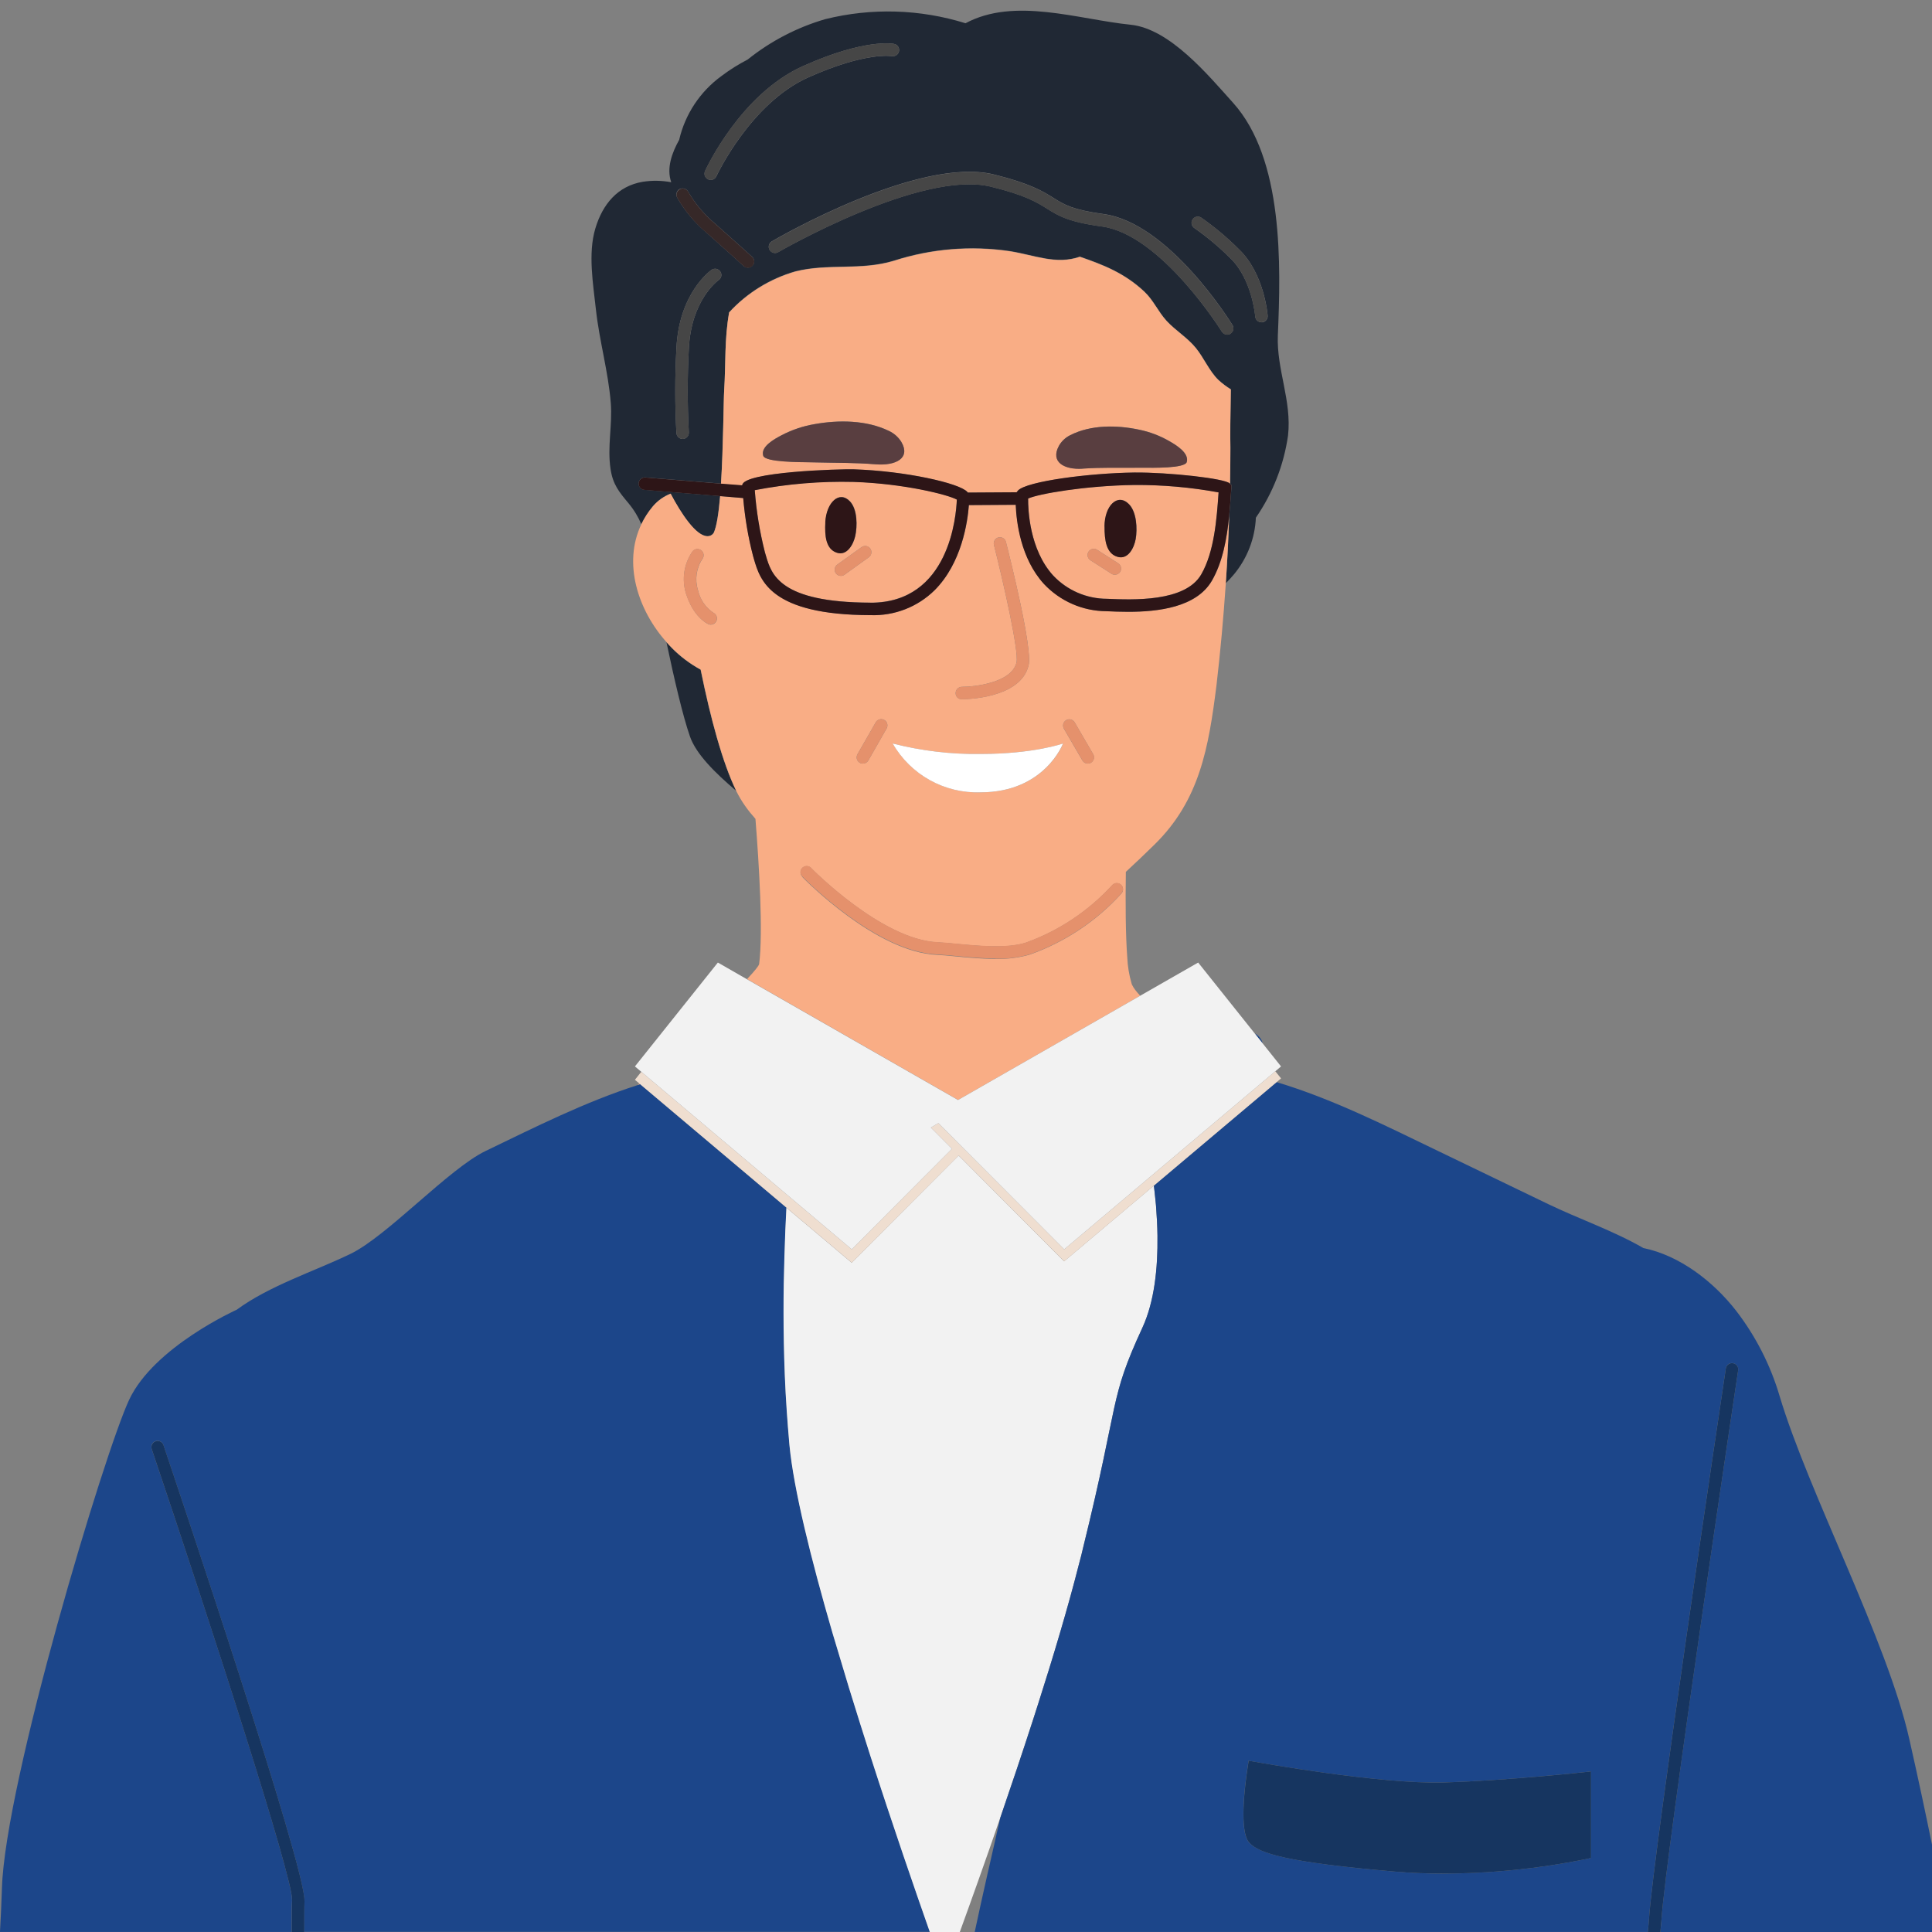 <?xml version="1.0" encoding="UTF-8"?><svg xmlns="http://www.w3.org/2000/svg" viewBox="0 0 260.17 260.17"><rect x="0" y="0" width="260.17" height="260.17" fill="#808080" stroke="none"/><defs><style>.e{fill:#fff;}.f{fill:#1c468a;}.g{fill:#f9ad85;}.h{fill:#464646;}.i{fill:#efded0;}.j{fill:#202834;}.k{fill:#362828;}.l{fill:#e5916c;}.m{fill:#163560;}.n{fill:#f2f2f2;}.o{fill:#593e40;}.p{fill:#2d1517;}</style></defs><g id="a"/><g id="b"/><g id="c"/><g id="d"><g><path class="j" d="M90.3,66.47c1.41,2.67,3.43,5.75,4.98,5.73,.35,0,.67-.18,.84-.48,.39-.85,.66-2.69,.85-4.92l-10.2-.84c-.46-.04-.8-.44-.77-.9,.04-.46,.44-.79,.9-.77l10.19,.83c.32-5.02,.33-11.12,.43-12.61,.23-3.62,.02-6.87,.67-10.47,2.41-2.62,5.5-4.53,8.92-5.51,4.43-1.11,8.8-.08,13.27-1.44,5.03-1.62,10.36-2.06,15.59-1.29,3.35,.53,6.25,1.87,9.45,.75,3.12,1.08,5.99,2.18,8.68,4.7,1.24,1.17,1.85,2.68,2.99,3.93,1.22,1.33,2.78,2.23,3.94,3.65,1.08,1.32,1.81,3.11,3.03,4.3,.52,.48,1.09,.91,1.69,1.28-.07,3.35-.1,6.2-.06,7.87,0,1.61-.02,3.23-.05,4.84l.21,.22-.07,.99c-.07,.99-.15,2.05-.25,3.12-.1,3.03-.25,6.07-.46,9.09,.39-.39,.76-.79,1.11-1.21,1.78-2.15,2.82-4.83,2.94-7.62,2.28-3.3,3.76-7.08,4.33-11.05,.53-4.71-1.56-8.89-1.37-13.5h0c.4-9.46,.8-23.75-6.05-31.34-3.31-3.67-8.48-9.95-13.77-10.49-7.09-.72-15.63-3.75-22.24-.2-6.13-1.91-12.66-2.1-18.89-.55-3.81,1.11-7.36,2.96-10.45,5.44-1.24,.64-2.42,1.38-3.53,2.22-2.87,2.09-4.89,5.14-5.69,8.59-.98,1.76-1.73,3.81-1.07,5.71-1.27-.24-2.56-.26-3.84-.06-3.37,.57-5.4,3.01-6.38,6.29-1.01,3.37-.29,7.51,.08,10.93,.46,4.19,1.67,8.39,2,12.56,.24,2.98-.49,5.87-.03,8.9,.31,2.08,1.14,3.08,2.42,4.61,.77,.93,1.31,1.86,1.72,2.81,.4-.83,.91-1.64,1.55-2.4,.69-.82,1.51-1.35,2.39-1.71Zm2.46-8.26c.03,.46-.31,.86-.77,.9h-.06c-.44,0-.8-.34-.84-.78-.21-3.8-.21-7.61,0-11.41,.33-7.45,4.58-10.48,4.76-10.6,.39-.25,.91-.13,1.16,.26,.24,.37,.15,.86-.21,1.12-.17,.12-3.75,2.74-4.04,9.3-.2,3.74-.2,7.48,0,11.21Zm72.94-13.27c-.13,.08-.28,.12-.44,.12h0c-.29,0-.56-.15-.72-.4-.08-.13-8.17-13.08-16.16-14.17-4.53-.61-5.85-1.44-7.37-2.39-1.37-.86-2.92-1.83-7.58-2.97-9.38-2.3-28.43,8.71-28.62,8.81-.39,.25-.91,.13-1.16-.27-.25-.39-.13-.91,.27-1.16,.02,0,.03-.02,.05-.03,.8-.47,19.82-11.47,29.86-8.99,4.92,1.21,6.66,2.3,8.07,3.18,1.4,.88,2.53,1.58,6.71,2.15,8.78,1.19,17.02,14.39,17.36,14.95,.24,.39,.12,.91-.27,1.15Zm4.24-1.54h-.07c-.44,0-.8-.34-.83-.77,0-.05-.43-5.09-3.4-7.9-1.48-1.48-3.09-2.82-4.8-4.02-.39-.25-.5-.77-.24-1.16,.25-.38,.74-.49,1.13-.26,1.81,1.26,3.5,2.67,5.06,4.23,3.45,3.26,3.9,8.76,3.92,8.99,.04,.46-.31,.86-.77,.9ZM94.94,23.04c.2-.42,4.83-10.39,13.2-14.14,8.33-3.73,12.1-3.02,12.25-2.99,.46,.08,.76,.52,.68,.97s-.52,.76-.97,.68h-.04s-3.5-.6-11.23,2.87c-7.79,3.5-12.31,13.21-12.36,13.31-.14,.3-.43,.49-.76,.49h0c-.46,0-.84-.38-.84-.84,0-.12,.03-.24,.08-.35Zm-3.39,2.42c.41-.21,.92-.04,1.13,.37,.94,1.61,2.15,3.05,3.58,4.25,2.73,2.41,5.03,4.51,5.03,4.51,.34,.31,.37,.84,.05,1.18-.16,.17-.38,.27-.62,.27h0c-.21,0-.41-.07-.57-.21,0,0-2.29-2.09-5.01-4.5-1.59-1.34-2.94-2.95-3.97-4.76-.21-.41-.04-.92,.37-1.13Z"/><path class="j" d="M90.43,87.22c-.23-.23-.46-.48-.68-.73,1.02,4.87,2.2,9.92,3.16,12.68,.83,2.39,3.41,4.93,6.2,7.3-1.83-3.8-3.42-9.66-4.77-16.29-1.43-.78-2.76-1.77-3.91-2.95Z"/><path class="g" d="M101.64,66c.21,2.83,.67,5.63,1.37,8.38l.13,.44c.73,2.51,1.84,6.31,14.08,6.33h.03c10.6,0,11.52-11.73,11.6-13.89-1.26-.69-7.2-2.16-13.9-2.38-4.46-.11-8.93,.27-13.31,1.11Zm15.55,7.87c.27,.38,.18,.9-.19,1.17l-3.27,2.35c-.14,.1-.31,.16-.49,.16-.46,0-.84-.37-.84-.84,0-.27,.13-.52,.35-.68l3.27-2.35c.38-.27,.9-.18,1.17,.19Zm-2.02-1.67c-.25,1.11-1.1,2.66-2.45,2.23-1.53-.49-1.66-2.33-1.57-4.09,.14-2.72,1.92-4.35,3.34-2.81,1,1.08,.99,3.32,.69,4.67Z"/><path class="g" d="M138.45,67.12h0c-.01,1.52,.18,6.86,3.37,10.37,1.89,2,4.51,3.13,7.26,3.14,3.41,.15,10.51,.47,12.68-3.28,1.78-3.08,2.09-7.49,2.34-11.05-3.74-.69-7.53-1.02-11.33-1-6.63,.09-12.96,1.19-14.32,1.82Zm12.39,9.89c-.15,.24-.42,.38-.7,.39h0c-.16,0-.32-.04-.45-.13l-2.81-1.8c-.4-.23-.55-.74-.32-1.14,.23-.4,.74-.55,1.14-.32,.03,.01,.05,.03,.08,.05l2.81,1.8c.39,.25,.5,.77,.25,1.16Zm2.1-4.42c-.2,1.14-.99,2.77-2.39,2.4-1.59-.42-1.81-2.29-1.8-4.1h0c.01-2.79,1.74-4.53,3.27-3.03,1.07,1.06,1.17,3.34,.93,4.73Z"/><path class="g" d="M99.95,65.36c.06-1.83,13.24-2.21,15.06-2.15,6.94,.23,14.18,1.86,15.24,3.03l.09,.1,6.56-.04,.19-.24c1.18-1.24,9.53-2.34,15.67-2.42,4.63-.04,12.22,.8,12.84,1.47l.04,.05c.03-1.61,.05-3.23,.05-4.84-.04-1.67,0-4.52,.06-7.87-.6-.38-1.17-.8-1.69-1.28-1.22-1.19-1.95-2.98-3.03-4.3-1.16-1.42-2.72-2.33-3.94-3.65-1.14-1.24-1.75-2.76-2.99-3.93-2.69-2.52-5.55-3.62-8.68-4.7-3.2,1.11-6.1-.22-9.45-.75-5.23-.77-10.56-.33-15.59,1.29-4.47,1.36-8.84,.32-13.27,1.44-3.42,.99-6.51,2.89-8.92,5.51-.65,3.6-.44,6.84-.67,10.47-.09,1.48-.11,7.58-.43,12.61l2.86,.23h0Zm42.64-5.31h0c.35-.63,.89-1.13,1.53-1.45,2.78-1.42,6.26-1.38,9.25-.75,1.45,.29,2.84,.82,4.12,1.56,.85,.49,2.68,1.57,2.33,2.8-.25,.88-4.66,.77-5.92,.77-3.97,.03-5.23-.07-8.11,.12-2.45,.16-4.35-.89-3.19-3.05Zm-37.33-1.45c1.39-.73,2.88-1.23,4.43-1.49,3.22-.58,6.98-.56,10.01,.91,.69,.32,1.28,.84,1.68,1.49h0c1.28,2.19-.75,3.21-3.41,3.01-3.12-.24-4.48-.16-8.77-.27-1.37-.03-6.14,0-6.42-.88-.4-1.25,1.57-2.29,2.48-2.77Z"/><path class="g" d="M86.09,145.9l-.22,.21c.11-.04,.23-.07,.34-.11l-.12-.1Z"/><path class="g" d="M153.54,134.09c-.54-.58-.91-1.07-1.08-1.45-.03-.05-.06-.11-.07-.17-.34-1.16-.54-2.36-.59-3.57-.23-3.05-.25-7.36-.19-11.49,1.27-1.17,2.54-2.39,3.83-3.65,6.1-5.96,7.32-13.04,8.38-21.52h0c.53-4.55,.94-9.1,1.25-13.67,.2-3.03,.35-6.06,.46-9.09-.3,3-.86,6.19-2.32,8.71-2.09,3.62-7.3,4.19-11.27,4.19h0c-1.11,0-2.12-.04-2.93-.08-3.2-.02-6.24-1.35-8.43-3.68-3.13-3.44-3.7-8.37-3.79-10.65l-6.31,.04c-.17,2.25-.95,7.8-4.62,11.47-2.29,2.25-5.4,3.46-8.61,3.35h-.03c-13.49-.02-14.86-4.73-15.68-7.53l-.12-.42c-.67-2.56-1.1-5.18-1.33-7.81l-3.11-.26c-.19,2.23-.46,4.07-.85,4.92-.17,.3-.49,.48-.84,.48-1.55,.02-3.57-3.06-4.98-5.73-.88,.36-1.7,.9-2.39,1.71-.64,.76-1.15,1.57-1.55,2.4-2.52,5.24-.47,11.59,3.4,15.9,.22,.25,.45,.5,.68,.73,1.16,1.18,2.48,2.17,3.91,2.95,1.35,6.64,2.94,12.5,4.77,16.29v.03c.75,1.52,1.63,2.69,2.6,3.78,.5,6.28,1.04,15.22,.5,19.54-.03,.24-.64,.98-1.63,2.04l28.42,16.27,24.53-14.04Zm-34.14-36.01l-.02,.04-2.45,4.29c-.15,.26-.43,.42-.73,.42-.46,0-.84-.37-.84-.84,0-.15,.04-.29,.11-.42l2.45-4.28c.22-.41,.73-.56,1.14-.35,.41,.22,.56,.73,.35,1.14Zm.82,2.04c3.87,1,7.85,1.47,11.84,1.41,7.16,0,11.1-1.41,11.1-1.41,0,0-2.46,6.58-11.1,6.58-4.86,.17-9.42-2.36-11.84-6.58Zm26.69,2.6c-.13,.07-.27,.11-.42,.11-.3,0-.58-.16-.73-.42l-2.49-4.28c-.23-.4-.1-.91,.3-1.15s.91-.1,1.15,.3l2.49,4.28c.23,.4,.1,.91-.3,1.15Zm-12.46-30.34h0c.44-.12,.89,.14,1.01,.58v.02c.61,2.37,3.58,14.31,3.06,16.58-1.03,4.54-8.58,4.6-8.99,4.6h0c-.45,.02-.82-.32-.84-.77,0-.02,0-.04,0-.06,0-.46,.38-.84,.84-.84h0c1.84,0,6.74-.59,7.36-3.3,.33-1.45-1.69-10.46-3.04-15.8-.12-.45,.15-.9,.6-1.02Zm-42.06,7.58c-.61-1.94-.29-4.05,.87-5.71,.29-.36,.81-.42,1.18-.14,.35,.28,.42,.79,.16,1.15-.83,1.23-1.05,2.78-.61,4.2,.27,1.25,1.02,2.35,2.08,3.06,.42,.2,.6,.7,.4,1.12-.14,.3-.44,.48-.76,.48h0c-.12,0-.24-.03-.34-.08-.2-.09-2-.99-2.97-4.07Zm15.66,38.11c-.33-.32-.34-.85-.02-1.18,.32-.33,.85-.34,1.18-.02,.01,.01,.02,.02,.03,.04,.09,.1,9.52,9.68,17.05,9.99,.64,.03,1.48,.11,2.44,.2,2.92,.28,6.9,.67,9.42-.15,4.44-1.6,8.42-4.25,11.61-7.73,.3-.35,.83-.39,1.18-.09s.39,.83,.09,1.18c-3.37,3.73-7.62,6.56-12.36,8.24-1.49,.43-3.04,.62-4.59,.58h0c-1.91,0-3.88-.19-5.52-.35-.92-.09-1.73-.17-2.34-.19-8.2-.33-17.78-10.08-18.18-10.49Z"/><path class="p" d="M111.14,70.35c-.09,1.76,.04,3.6,1.57,4.09,1.35,.43,2.2-1.12,2.45-2.23,.3-1.34,.31-3.58-.69-4.67-1.42-1.54-3.2,.09-3.34,2.81Z"/><path class="p" d="M148.74,70.9h0c-.01,1.81,.21,3.68,1.8,4.1,1.4,.37,2.19-1.26,2.39-2.4,.24-1.39,.14-3.67-.93-4.73-1.52-1.5-3.26,.24-3.27,3.03Z"/><path class="e" d="M132.05,106.7c8.64,0,11.1-6.58,11.1-6.58,0,0-3.93,1.41-11.1,1.41-3.99,.06-7.97-.42-11.84-1.41,2.42,4.22,6.98,6.75,11.84,6.58Z"/><path class="l" d="M134.08,129.1h0c1.55,.04,3.1-.15,4.59-.58,4.74-1.68,8.99-4.51,12.36-8.24,.3-.35,.26-.88-.09-1.18s-.88-.26-1.18,.09c-3.19,3.48-7.17,6.14-11.61,7.73-2.52,.82-6.5,.43-9.42,.15-.96-.09-1.8-.17-2.44-.2-7.53-.3-16.96-9.89-17.05-9.99-.01-.01-.02-.02-.03-.04-.33-.32-.86-.31-1.18,.02-.32,.33-.31,.86,.02,1.18,.4,.41,9.99,10.16,18.18,10.49,.62,.03,1.42,.11,2.34,.19,1.64,.16,3.61,.35,5.52,.35Z"/><path class="l" d="M95.36,84.02c.11,.05,.23,.07,.34,.08h0c.33,0,.63-.18,.76-.47,.2-.42,.02-.92-.4-1.12-1.06-.71-1.81-1.81-2.08-3.06-.45-1.42-.23-2.97,.61-4.2,.26-.36,.2-.87-.16-1.15-.36-.29-.89-.23-1.18,.14-1.15,1.67-1.48,3.78-.87,5.71,.97,3.09,2.77,3.98,2.97,4.07Z"/><path class="l" d="M117.92,97.29l-2.45,4.28c-.07,.13-.11,.27-.11,.42,0,.46,.38,.84,.84,.84,.3,0,.58-.16,.73-.42l2.45-4.29,.02-.04c.22-.41,.06-.92-.35-1.14-.41-.22-.92-.06-1.14,.35Z"/><path class="l" d="M143.58,96.98c-.4,.23-.54,.75-.3,1.15l2.49,4.28c.15,.26,.43,.42,.73,.42,.15,0,.29-.04,.42-.11,.4-.23,.54-.75,.3-1.15l-2.49-4.28c-.23-.4-.75-.54-1.15-.3Z"/><path class="l" d="M112.4,76.71c0,.46,.38,.84,.84,.84,.18,0,.35-.05,.49-.16l3.27-2.35c.38-.27,.46-.79,.19-1.17-.27-.38-.79-.46-1.17-.19l-3.27,2.35c-.22,.16-.35,.41-.35,.68Z"/><path class="l" d="M150.59,75.86l-2.81-1.8s-.05-.03-.08-.05c-.4-.23-.91-.09-1.14,.32-.23,.4-.09,.91,.32,1.14l2.81,1.8c.13,.09,.29,.13,.45,.13h0c.28,0,.55-.15,.7-.39,.25-.39,.14-.91-.25-1.16Z"/><path class="l" d="M136.89,89.19c-.62,2.71-5.52,3.3-7.36,3.3h0c-.46,0-.84,.37-.84,.84,0,.02,0,.04,0,.06,.02,.45,.4,.8,.84,.78h0c.41,0,7.97-.07,8.99-4.61,.52-2.27-2.45-14.21-3.05-16.58v-.02c-.13-.44-.58-.7-1.02-.58h0c-.45,.12-.71,.57-.6,1.02,1.35,5.34,3.37,14.35,3.04,15.8Z"/><path class="o" d="M109.2,62.26c4.29,.1,5.65,.03,8.77,.27,2.65,.2,4.69-.82,3.41-3.01h0c-.4-.65-.99-1.17-1.68-1.49-3.03-1.47-6.78-1.49-10.01-.91-1.55,.26-3.04,.77-4.43,1.49-.91,.48-2.87,1.52-2.48,2.77,.28,.89,5.05,.85,6.42,.88Z"/><path class="f" d="M115.87,232.19c-1.04-3.28-2.06-6.62-3.03-9.91-.25-.82-.49-1.64-.74-2.46-2.88-9.96-5.2-19.28-5.77-25.19-.02-.12-.02-.22-.03-.34-.07-.72-.13-1.44-.18-2.16-.05-.67-.1-1.36-.15-2.04-.12-1.66-.2-3.3-.27-4.93-.23-5.8-.2-11.31-.05-15.94,.07-2.5,.16-4.72,.27-6.59l-19.7-16.62c-.11,.04-.23,.07-.34,.11-7.08,2.26-13.77,5.64-20.48,8.87-4.96,2.39-13.26,11.48-18.22,13.87-4.88,2.35-10.93,4.29-15.3,7.51h0s-11.13,4.99-14.48,12.11S.69,240.02,.26,254.27c-.06,1.94-.15,3.89-.26,5.84v.05H39.28c0-2.06,0-3.56,.05-4.25,.17-2.98-11.21-37.99-18.91-60.8-.14-.44,.11-.91,.55-1.05,.43-.13,.88,.09,1.03,.51,1.97,5.84,19.23,57.16,18.99,61.42-.04,.67-.05,2.13-.04,4.16H125.23c-1.9-5.4-4.93-14.16-8.02-23.76-.45-1.39-.89-2.8-1.34-4.22Z"/><path class="f" d="M169.59,139.65c-.21-.23-.41-.38-.62-.48l1.06,1.33c-.06-.28-.19-.57-.44-.85Z"/><path class="o" d="M145.78,63.11c2.88-.18,4.14-.09,8.11-.12,1.26,0,5.68,.11,5.92-.77,.35-1.23-1.48-2.31-2.33-2.8-1.28-.74-2.67-1.27-4.12-1.56-2.99-.63-6.46-.67-9.25,.75-.65,.32-1.18,.83-1.53,1.46h0c-1.16,2.16,.74,3.21,3.19,3.05Z"/><path class="n" d="M139.75,229.62c2.13-6.66,4.11-13.31,5.57-19.07,.1-.35,.18-.69,.27-1.02,.08-.35,.17-.7,.25-1.04,5.01-20.31,3.47-19.88,7.99-29.67,1.63-3.5,2.1-8.01,2.04-12.4h0c-.02-1.4-.1-2.76-.2-4.08-.07-.72-.13-1.43-.22-2.11-.02-.19-.05-.38-.07-.57l-12.08,10.19-14.21-14.25-14.4,14.44-8.79-7.41c-.1,1.87-.2,4.09-.27,6.59-.15,4.63-.18,10.14,.05,15.94,.07,1.63,.15,3.27,.27,4.93,.05,.69,.1,1.37,.15,2.04,.05,.72,.12,1.44,.18,2.16,.02,.12,.02,.22,.03,.34,.57,5.92,2.88,15.24,5.77,25.19,.25,.82,.49,1.64,.74,2.46,.97,3.29,1.99,6.62,3.03,9.91,.45,1.42,.89,2.83,1.34,4.22,3.09,9.6,6.12,18.36,8.02,23.76h4.04c1.38-3.79,3.33-9.23,5.45-15.39,1.44-4.19,2.96-8.71,4.44-13.28,.2-.62,.4-1.26,.6-1.88Z"/><path class="f" d="M260.17,248.41c-.86-4.21-1.84-8.85-3.05-14.19-2.99-13.32-13.57-33.18-17.48-46.25-1.23-4.16-3.22-8.06-5.88-11.5-3.02-3.87-7.54-7.4-12.45-8.4-4.01-2.32-8.81-3.98-12.82-5.92l-14.87-7.17c-7.1-3.42-14.18-7-21.72-9.26l-16.52,13.93c.02,.19,.05,.38,.07,.57,.08,.69,.15,1.39,.22,2.11,.1,1.32,.18,2.68,.2,4.07h0c.05,4.4-.42,8.91-2.04,12.41-4.52,9.79-2.98,9.35-7.99,29.67-.08,.34-.17,.69-.25,1.04-.08,.34-.17,.67-.27,1.02-1.46,5.77-3.44,12.42-5.57,19.07-.2,.62-.4,1.26-.6,1.88-1.48,4.57-3,9.09-4.44,13.28-1.18,5.17-2.36,10.28-3.45,15.39h90.64c.07-.66,.13-1.25,.16-1.76,.55-8.74,9.95-71.48,10.35-74.15,.08-.46,.51-.76,.97-.68,.44,.08,.75,.49,.69,.93-.1,.65-9.79,65.34-10.33,74.01-.03,.48-.08,1.04-.15,1.66h36.58v-11.76Zm-45.93,1.79l-.65,.15c-6.34,1.29-12.79,1.94-19.26,1.96h0c-2.1,0-4.26-.08-6.45-.27-14.51-1.24-18.35-2.46-19.66-3.9-1.38-1.53-.6-7.64-.21-10.19l.13-.85,.85,.15c.17,.03,16.87,3.06,25.51,2.78,8.68-.27,18.7-1.37,18.8-1.38l.93-.1v11.65Z"/><path class="m" d="M41,256.01c.24-4.27-17.02-55.59-18.99-61.42-.15-.42-.61-.64-1.03-.51-.44,.14-.69,.61-.55,1.05,7.69,22.81,19.07,57.82,18.91,60.8-.04,.69-.05,2.19-.05,4.25h1.68c0-2.03,0-3.49,.04-4.16Z"/><path class="m" d="M234.07,184.51c.06-.44-.25-.86-.69-.93-.46-.08-.89,.23-.97,.68-.4,2.67-9.8,65.41-10.35,74.15-.03,.51-.09,1.1-.16,1.76h1.69c.06-.61,.11-1.17,.15-1.66,.55-8.66,10.23-73.35,10.33-74.01Z"/><path class="m" d="M194.51,240.03c-8.64,.28-25.34-2.75-25.51-2.78l-.85-.15-.13,.85c-.39,2.55-1.17,8.66,.21,10.19,1.3,1.45,5.15,2.66,19.66,3.9,2.18,.19,4.35,.26,6.45,.26h0c6.47,0,12.92-.67,19.26-1.95l.65-.15v-11.65l-.93,.1c-.1,.01-10.12,1.11-18.8,1.38Z"/><path class="k" d="M95.15,31.35c2.72,2.41,5.01,4.5,5.01,4.5,.15,.14,.36,.22,.57,.22h0c.24,0,.46-.1,.62-.28,.31-.34,.29-.87-.05-1.18,0,0-2.3-2.1-5.03-4.51-1.43-1.2-2.64-2.64-3.58-4.25-.21-.41-.71-.58-1.13-.37-.41,.21-.58,.71-.37,1.13,1.03,1.81,2.38,3.42,3.97,4.76Z"/><path class="h" d="M165.97,43.79c-.35-.56-8.58-13.76-17.36-14.95-4.17-.57-5.3-1.27-6.71-2.15-1.4-.88-3.15-1.97-8.07-3.18-10.04-2.48-29.06,8.53-29.86,8.99-.02,0-.03,.02-.05,.03-.39,.25-.51,.76-.27,1.16,.25,.39,.76,.51,1.16,.27,.19-.11,19.24-11.11,28.62-8.81,4.65,1.14,6.21,2.11,7.58,2.97,1.52,.95,2.84,1.78,7.37,2.39,7.99,1.09,16.08,14.04,16.16,14.17,.15,.25,.42,.4,.72,.4h0c.16,0,.31-.05,.44-.13,.39-.24,.52-.76,.27-1.15Z"/><path class="h" d="M166.78,33.51c-1.56-1.56-3.25-2.97-5.06-4.23-.39-.23-.88-.12-1.13,.26-.25,.39-.14,.91,.24,1.16,1.71,1.2,3.32,2.55,4.8,4.02,2.97,2.81,3.39,7.85,3.4,7.9,.03,.44,.4,.77,.83,.77h.07c.46-.04,.81-.44,.77-.9-.02-.23-.48-5.73-3.92-8.99Z"/><path class="h" d="M95.7,24.23h0c.33,0,.62-.19,.76-.49,.05-.1,4.57-9.81,12.36-13.31,7.73-3.47,11.2-2.88,11.23-2.88h.04c.46,.09,.89-.21,.97-.67s-.22-.89-.68-.97c-.15-.03-3.93-.74-12.25,2.99-8.37,3.75-13.01,13.72-13.2,14.14-.05,.11-.08,.23-.08,.35,0,.46,.38,.84,.84,.84Z"/><path class="h" d="M96.8,37.7c.35-.26,.44-.75,.21-1.12-.25-.39-.77-.5-1.16-.26-.18,.12-4.43,3.15-4.76,10.6-.21,3.8-.21,7.61,0,11.41,.03,.44,.4,.77,.84,.78h.06c.46-.03,.81-.44,.77-.9-.2-3.74-.2-7.48,0-11.21,.29-6.56,3.87-9.18,4.04-9.3Z"/><path class="p" d="M165.85,65.37l-.21-.22-.04-.05c-.62-.67-8.21-1.51-12.84-1.47-6.14,.08-14.49,1.18-15.67,2.42l-.19,.24-6.56,.04-.09-.1c-1.06-1.17-8.3-2.8-15.24-3.03-1.82-.06-14.99,.32-15.06,2.15h0l-2.86-.22-10.19-.83c-.46-.03-.86,.31-.9,.77-.04,.46,.31,.86,.77,.9l10.2,.84,3.11,.26c.23,2.64,.66,5.25,1.33,7.81l.12,.42c.82,2.81,2.19,7.51,15.68,7.54h.03c3.21,.11,6.32-1.1,8.61-3.35,3.67-3.67,4.45-9.22,4.62-11.47l6.31-.04c.09,2.28,.65,7.21,3.79,10.65,2.18,2.33,5.23,3.67,8.43,3.68,.82,.04,1.83,.08,2.93,.08h0c3.97,0,9.18-.58,11.27-4.2,1.46-2.53,2.02-5.71,2.32-8.71,.11-1.08,.18-2.13,.25-3.12l.07-.99Zm-48.6,15.79h-.03c-12.24-.03-13.35-3.82-14.08-6.33l-.13-.44c-.7-2.75-1.16-5.55-1.37-8.38,4.38-.85,8.85-1.22,13.31-1.11,6.7,.22,12.64,1.69,13.9,2.38-.08,2.16-1,13.89-11.6,13.89Zm44.51-3.8c-2.17,3.75-9.27,3.42-12.68,3.28-2.75,0-5.38-1.14-7.26-3.14-3.19-3.51-3.38-8.85-3.37-10.36h0c1.36-.63,7.69-1.74,14.32-1.83,3.8-.02,7.59,.31,11.33,1-.25,3.56-.57,7.98-2.34,11.05Z"/><polygon class="i" points="105.91 162.63 114.7 170.04 129.1 155.6 143.31 169.85 155.39 159.66 171.91 145.73 172.51 145.22 171.74 144.26 143.31 168.24 126.37 151.25 125.35 151.84 128.2 154.7 114.7 168.24 86.36 144.33 85.5 145.41 86.09 145.9 86.21 146.01 105.91 162.63"/><polygon class="n" points="114.7 168.24 128.2 154.7 125.35 151.84 126.37 151.25 143.31 168.24 171.74 144.26 172.51 143.61 170.03 140.5 168.97 139.17 161.35 129.62 153.54 134.09 129.01 148.13 100.59 131.87 96.67 129.62 85.5 143.61 86.36 144.33 114.7 168.24"/></g></g></svg>